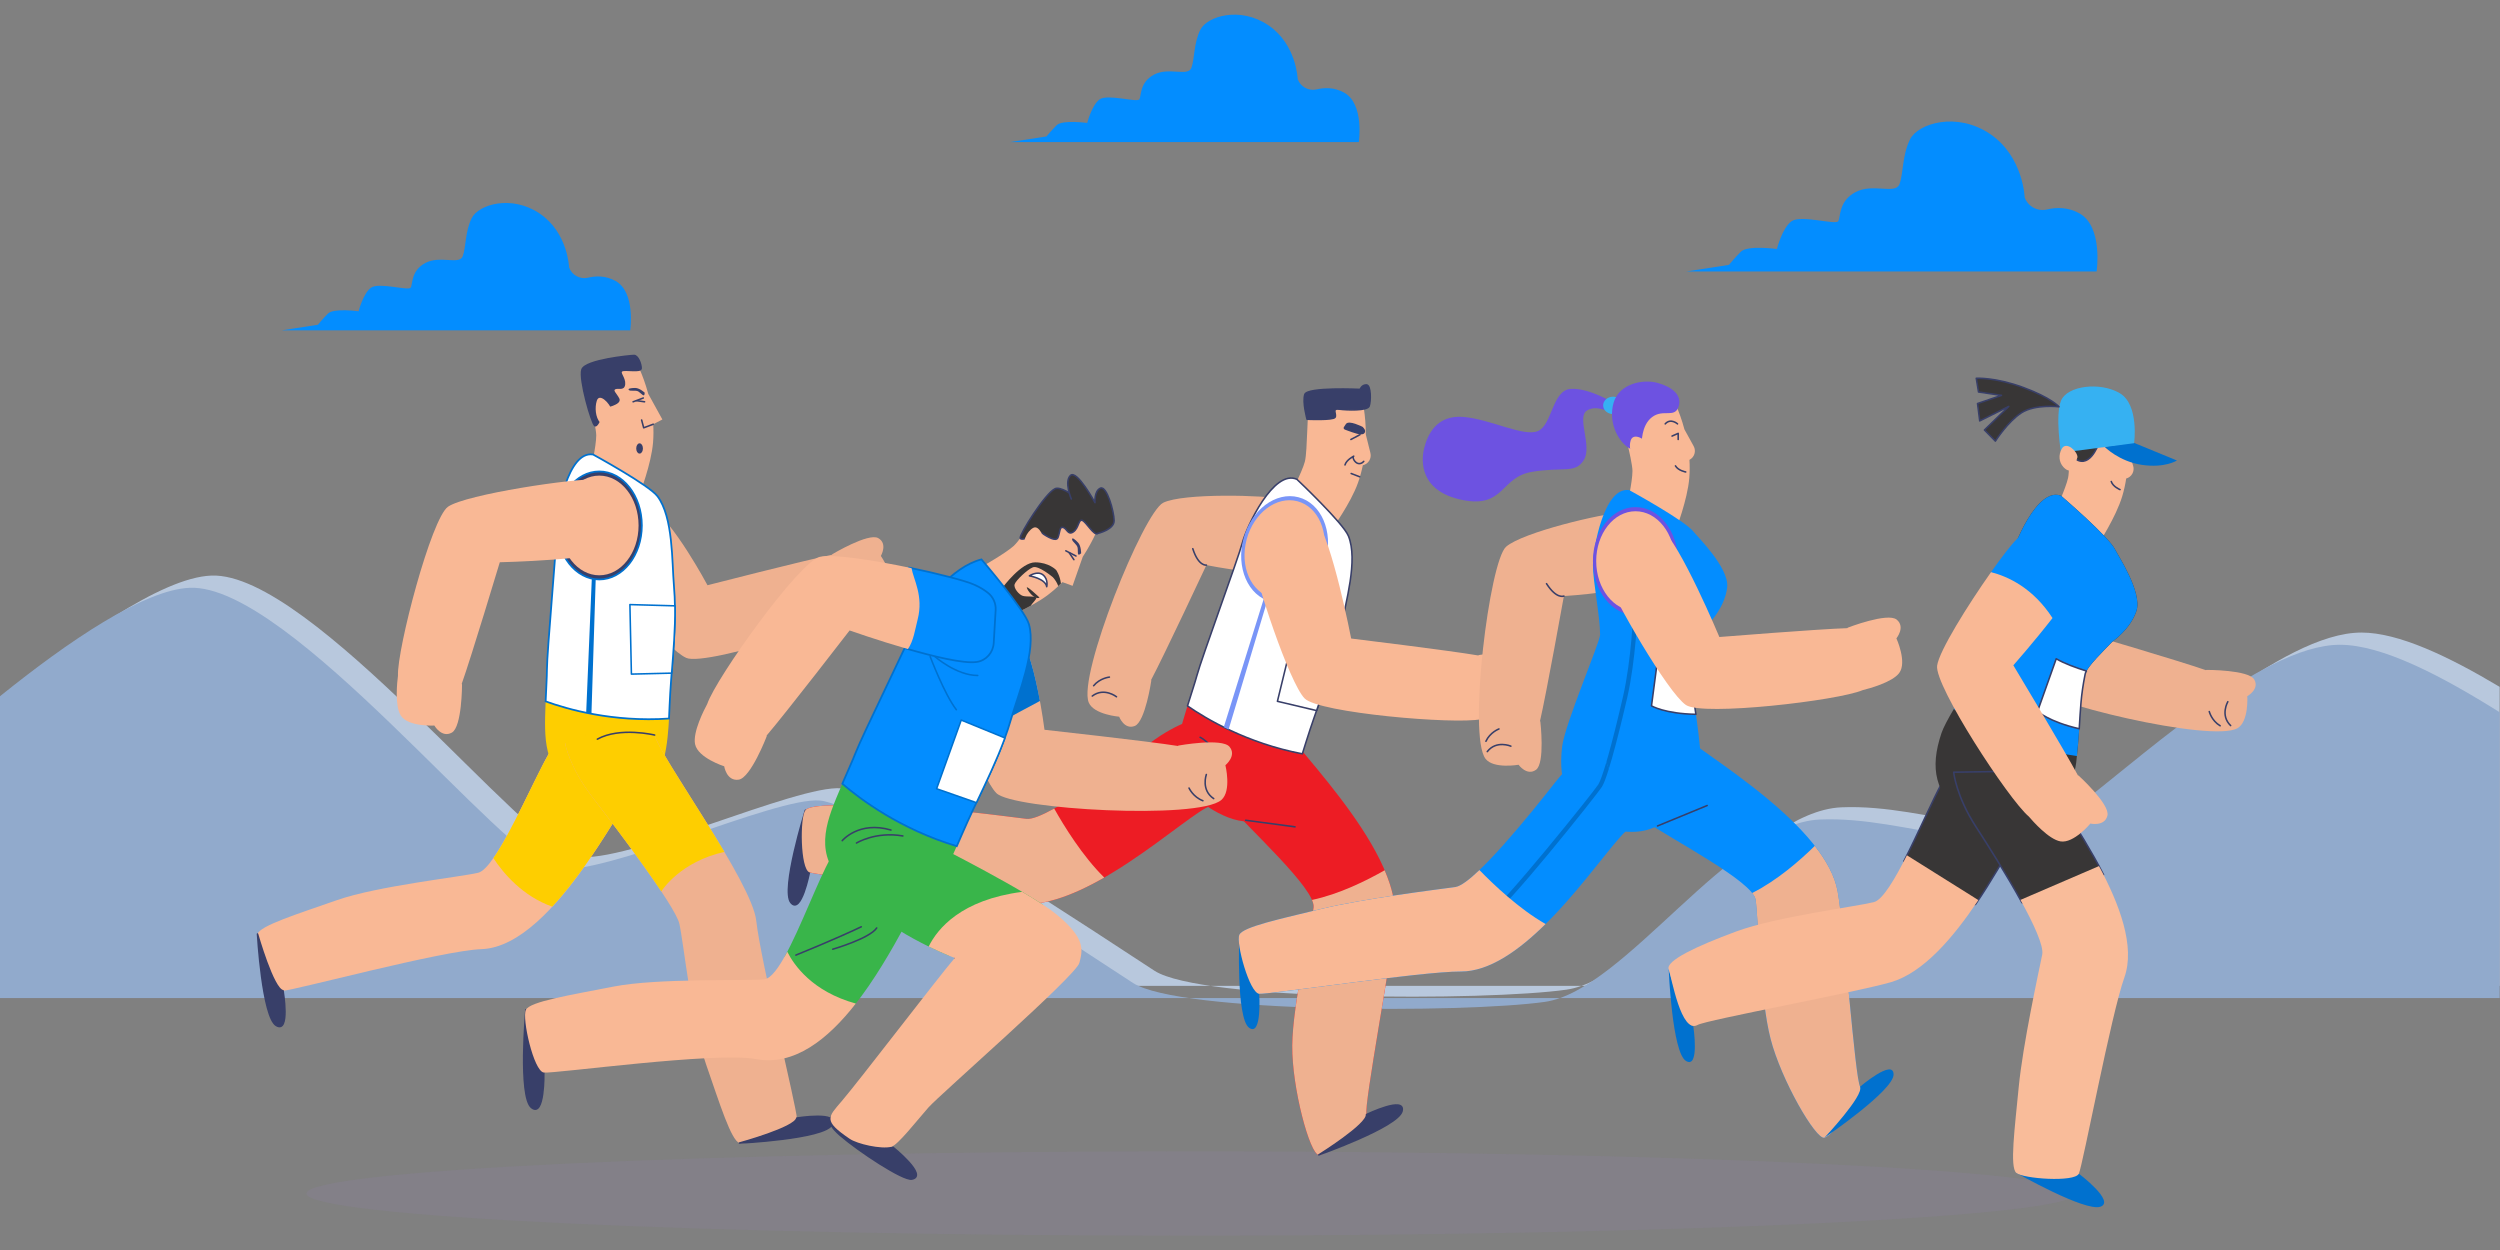 <?xml version="1.0" encoding="UTF-8"?>
<svg xmlns="http://www.w3.org/2000/svg" xmlns:xlink="http://www.w3.org/1999/xlink" xml:space="preserve" width="280mm" height="140mm" version="1.1" style="shape-rendering:geometricPrecision; text-rendering:geometricPrecision; image-rendering:optimizeQuality; fill-rule:evenodd; clip-rule:evenodd" viewBox="0 0 28000 14000">
 <rect x="0" y="0" width="28000" height="14000" fill="#808080" stroke="none"/>
 <defs>
  <style type="text/css">
   
    .str2 {stroke:#0071CF;stroke-width:20;stroke-miterlimit:22.926}
    .str3 {stroke:#0071CF;stroke-width:17.64;stroke-linejoin:round;stroke-miterlimit:22.926}
    .str1 {stroke:#383F69;stroke-width:17.64;stroke-linejoin:round;stroke-miterlimit:22.926}
    .str4 {stroke:#0071CF;stroke-width:17.64;stroke-linecap:round;stroke-linejoin:round;stroke-miterlimit:10}
    .str0 {stroke:#383F69;stroke-width:17.64;stroke-linecap:round;stroke-linejoin:round;stroke-miterlimit:10}
    .fil5 {fill:none;fill-rule:nonzero}
    .fil10 {fill:#0071CF;fill-rule:nonzero}
    .fil0 {fill:#038DFF;fill-rule:nonzero}
    .fil15 {fill:#36B1F2;fill-rule:nonzero}
    .fil16 {fill:#383636;fill-rule:nonzero}
    .fil6 {fill:#383F69;fill-rule:nonzero}
    .fil17 {fill:#39B54A;fill-rule:nonzero}
    .fil14 {fill:#6D52E1;fill-rule:nonzero}
    .fil13 {fill:#7995F7;fill-rule:nonzero}
    .fil2 {fill:#91AACC;fill-rule:nonzero}
    .fil1 {fill:#B8C8DD;fill-rule:nonzero}
    .fil12 {fill:#ED1C24;fill-rule:nonzero}
    .fil7 {fill:#EFB190;fill-rule:nonzero}
    .fil4 {fill:#F9B895;fill-rule:nonzero}
    .fil18 {fill:#F9BC9A;fill-rule:nonzero}
    .fil8 {fill:#FECE00;fill-rule:nonzero}
    .fil11 {fill:white;fill-rule:nonzero}
    .fil9 {fill:white;fill-rule:nonzero}
    .fil3 {fill:#9080A8;fill-rule:nonzero;fill-opacity:0.212}
   
  </style>
 </defs>
 <g id="Layer_x0020_1">
  <g id="_105553313483136">
   <path class="fil0" d="M22676.43 2211.14c0,0 -14.92,-459.17 -387.93,-710.96 -373.02,-251.81 -805.7,-118.5 -895.23,59.25 -89.52,177.73 -74.6,385.1 -119.36,503.59 -44.76,118.5 -298.4,-14.81 -492.37,88.87 -193.97,103.69 -164.13,281.42 -193.97,325.86 -29.85,44.44 -417.78,-74.06 -522.22,0 -104.44,74.06 -164.12,311.04 -164.12,311.04 0,0 -328.25,-44.43 -402.86,29.63 -74.59,74.06 -134.28,148.11 -134.28,148.11l-477.45 74.06 4595.49 0c0,0 74.6,-503.6 -193.97,-651.71 -130.35,-71.89 -260.69,-67.01 -360.33,-42.97 -106.21,25.64 -214.64,-32.59 -251.4,-134.77z"></path>
   <path class="fil1" d="M-3.87 7861.81c830.35,-691.49 1807.34,-1393.91 2371.87,-1415.36 1119.99,-42.55 3528,3063.5 4087.99,3148.59 560.01,85.1 2464.01,-808.43 2968.01,-765.88 504,42.56 2981.36,1704.33 3506.68,2043.53 525.32,339.2 3717.32,339.2 4613.31,211.55 896,-127.64 2072,-1999.79 3080,-2042.33 1008,-42.56 1972.86,523.95 2744.01,-42.56 771.15,-566.49 2184,-1914.67 3080,-1914.67 413.34,0 969.72,262.67 1548.13,608.24l0 3348.77 -28000 0 0 -3179.88z"></path>
   <path class="fil2" d="M-3.87 7801.06c771.89,-621.77 1620.19,-1198.5 2130.89,-1217.9 1120,-42.56 3528,3063.47 4087.99,3148.58 560.01,85.09 2464.01,-808.42 2968.01,-765.87 504,42.54 2981.35,1704.32 3506.68,2043.52 525.33,339.19 3717.32,339.19 4613.31,211.55 896,-127.64 2072,-1999.78 3080.01,-2042.34 1008,-42.54 1972.85,523.95 2744,-42.54 771.15,-566.5 2184,-1914.68 3080,-1914.68 470.52,0 1126.36,340.33 1789.11,755.92l0 3201.09 -28000 0 0 -3377.33z"></path>
   <path class="fil0" d="M14534.39 886.27c0,0 -12.68,-390.06 -329.54,-603.96 -316.87,-213.91 -684.44,-100.66 -760.49,50.33 -76.04,150.99 -63.37,327.14 -101.39,427.81 -38.02,100.65 -253.5,-12.59 -418.27,75.49 -164.78,88.07 -139.43,239.07 -164.78,276.82 -25.35,37.75 -354.89,-62.93 -443.62,0 -88.72,62.9 -139.41,264.23 -139.41,264.23 0,0 -278.86,-37.75 -342.23,25.16 -63.38,62.92 -114.07,125.82 -114.07,125.82l-405.6 62.91 3903.83 0c0,0 63.38,-427.8 -164.77,-553.62 -110.72,-61.07 -221.45,-56.93 -306.1,-36.5 -90.22,21.78 -182.33,-27.69 -213.56,-114.49z"></path>
   <path class="fil0" d="M6373.91 2995.42c0,0 -12.67,-390.06 -329.55,-603.96 -316.86,-213.91 -684.44,-100.66 -760.48,50.32 -76.05,151 -63.37,327.16 -101.41,427.82 -38.02,100.65 -253.48,-12.58 -418.26,75.49 -164.77,88.07 -139.42,239.07 -164.77,276.81 -25.36,37.74 -354.9,-62.91 -443.63,0 -88.71,62.91 -139.41,264.24 -139.41,264.24 0,0 -278.86,-37.75 -342.22,25.16 -63.38,62.91 -114.07,125.83 -114.07,125.83l-405.6 62.9 3903.84 0c0,0 63.38,-427.8 -164.77,-553.62 -110.73,-61.07 -221.46,-56.93 -306.11,-36.5 -90.22,21.78 -182.34,-27.69 -213.56,-114.49z"></path>
   <path class="fil3" d="M3431.99 13367.21c0,260.97 4437.76,472.52 9912.01,472.52 5474.24,0 9912,-211.55 9912,-472.52 0,-260.97 -4437.76,-472.53 -9912,-472.53 -5474.25,0 -9912.01,211.56 -9912.01,472.53z"></path>
   <path class="fil4" d="M7418.66 4698.17l-158.62 -287.87c-58.71,-220.77 -140.2,-367.34 -140.2,-367.34 0,0 -547.92,70.19 -565.6,140.37 -17.67,70.19 123.72,570.26 123.72,693.07 0,122.84 -64.8,406.03 -64.8,406.03l550.88 251.96c0,0 130.15,-334.18 150.24,-579.02 5.71,-69.79 5.72,-138.09 1.8,-204.08l102.58 -53.12z"></path>
   <polyline class="fil5 str0" points="7316.08,4751.29 7209.25,4791.35 7186.1,4704.08 "></polyline>
   <path class="fil6 str1" d="M6777.57 4560.52c0,0 180.04,-35.74 151.23,-92.94 -28.8,-57.2 -79.22,-92.94 -43.2,-114.39 36,-21.45 100.82,21.45 108.01,-50.04 7.21,-71.49 -64.81,-128.68 -28.8,-150.13 36.01,-21.45 216.04,21.45 216.04,-28.59 0,-50.05 -36,-142.98 -79.21,-142.98 -43.21,0 -547.32,50.04 -583.33,157.28 -36.01,107.23 108.03,607.66 144.03,629.12 36.01,21.44 115.23,-207.33 115.23,-207.33z"></path>
   <path class="fil7" d="M9865.72 6226.6c0,0 80.25,-138.92 -30.08,-199.99 -110.34,-61.06 -512.77,180.09 -512.77,180.09 -2.29,2.08 -4,4.58 -5.88,6.97 -306.85,62.41 -1393.18,340.85 -1393.18,340.85 0,0 -388.91,-729.88 -639.19,-870.61 -250.28,-140.71 -338.39,75.6 -338.39,75.6l-219.69 240.66c0,0 -45.32,136.16 62.73,343.94 108.04,207.8 671.58,923.87 897.57,1024.64 226,100.76 2114.95,-492.34 2271.23,-779.61 70.23,-129.11 -92.35,-362.54 -92.35,-362.54z"></path>
   <path class="fil4" d="M6575.1 7938.1c0,0 -226.28,147.1 -429.89,504.55 -203.6,357.46 -586.94,1284.49 -790.3,1332.54 -203.37,48.03 -1127.14,147.63 -1580.45,306.24 -453.31,158.63 -859.84,285.82 -890.53,379.35 -30.69,93.54 176.73,636.55 286.41,635.81 109.68,-0.74 1780.83,-450.73 2221.79,-466.15 844.03,-29.5 1655.86,-1838.13 1861.56,-1993.39l-678.59 -698.95z"></path>
   <path class="fil8" d="M7253.69 8637.05l-678.59 -698.96c0,0 -226.28,147.11 -429.89,504.56 -155.2,272.48 -414.76,875.52 -619.5,1168.31 115.76,175.55 330.01,426.6 659.78,543.79 514.44,-555.79 929.39,-1412.93 1068.2,-1517.7z"></path>
   <path class="fil6 str1" d="M3170.34 11096.59c0,0 81.67,481.64 -75.66,389.38 -157.32,-92.26 -210.75,-1025.19 -210.75,-1025.19 0,0 176.63,621 286.41,635.81z"></path>
   <path class="fil8" d="M7559.53 6801.71c-0.97,-77.8 -4.37,-155.69 -11.02,-233.72 -23.7,-277.86 -7.54,-775.61 -185.15,-1010.69 -94,-124.43 -720.75,-466.63 -720.75,-466.63 -282.03,-46.66 -407.37,653.28 -407.37,839.94 0,186.64 -109.68,1368.78 -109.68,1570.98 0,82.1 -10.22,233.5 -15.66,388.67 -12.89,367.17 -30.58,725.86 333.48,921.82 216.82,116.71 652.08,240.2 841.67,11.6 191.88,-231.35 202.48,-636.56 214.34,-921.75 15.28,-366.99 64.74,-732.42 60.14,-1100.22z"></path>
   <path class="fil9 str2" d="M7363.36 5557.3c-94,-124.43 -720.75,-466.63 -720.75,-466.63 -282.03,-46.66 -407.37,653.28 -407.37,839.94 0,186.64 -109.68,1368.78 -109.68,1570.98 0,75.92 -8.69,211.17 -14.32,353.8 236.77,86.21 751.05,235.43 1381.7,192.38 2.59,-50.84 4.56,-100 6.45,-145.84 15.28,-366.99 64.74,-732.42 60.14,-1100.22 -0.97,-77.79 -4.37,-155.69 -11.02,-233.72 -23.7,-277.86 -7.54,-775.61 -185.15,-1010.69z"></path>
   <path class="fil10" d="M6565.23 7982.77c19.16,3.96 39.16,7.7 59.08,11.47l47.65 -1506 -43.63 -8.68 -63.1 1503.21z"></path>
   <path class="fil6 str2" d="M7188.54 5885.11c0,333.94 -213.41,604.66 -476.66,604.66 -263.24,0 -476.64,-270.72 -476.64,-604.66 0,-333.95 213.4,-604.67 476.64,-604.67 263.25,0 476.66,270.72 476.66,604.67z"></path>
   <path class="fil4" d="M7151.98 5885.11c0,308.34 -197.03,558.31 -440.1,558.31 -243.06,0 -440.1,-249.97 -440.1,-558.31 0,-308.35 197.04,-558.31 440.1,-558.31 243.07,0 440.1,249.96 440.1,558.31z"></path>
   <path class="fil7" d="M6329.24 8325.97c0,0 47.01,264.43 297.7,591.06 250.7,326.64 934.53,1225.28 981.54,1427.5 47,202.2 141.01,1119.91 297.69,1570.98 156.69,451.08 282.04,855.49 376.05,886.6 94.01,31.12 642.42,-171.09 642.42,-279.97 0,-108.88 -407.4,-1773.2 -454.4,-2208.73 -47.01,-435.52 -1075.54,-1831.9 -1138.21,-2080.76l-1002.79 93.32z"></path>
   <path class="fil6 str1" d="M8924.64 12522.14c0,0 485.71,-77.78 391.7,77.77 -94.01,155.54 -1034.12,202.2 -1034.12,202.2 0,0 626.73,-171.09 642.42,-279.97z"></path>
   <path class="fil4" d="M6949.4 5452.22c-50.68,-32.33 -139.45,-72.57 -275.45,-81.57 -235.03,-15.56 -1452.22,164.38 -1655.9,304.36 -187.19,128.65 -572.52,1596.14 -560.84,1893.63 -8.72,66.51 -38.68,336.27 32.54,446.83 81.54,126.57 375.1,110.74 375.1,110.74 0,0 81.54,142.4 195.72,79.11 114.16,-63.28 114.16,-537.93 114.16,-537.93 -0.67,-3.23 -2.03,-6.27 -3.23,-9.34 104.49,-292 426.27,-1360.86 426.27,-1360.86 0,0 1138.86,-24.39 1389.56,-164.38 76.59,-42.76 116.62,-89.89 135.28,-134.73l-173.21 -545.86z"></path>
   <path class="fil7" d="M9430.81 6212.51c0,0 280.14,-148.98 340.18,-99.32 60.03,49.66 180.09,297.98 110.06,347.63 -70.04,49.67 -170.1,-69.52 -170.1,-69.52 0,0 -90.05,119.19 -200.11,59.59l-80.03 -238.38z"></path>
   <path class="fil4" d="M6849.58 4589.11c-16.91,-65.89 -135.78,-195.6 -165.63,-100.08 -23.86,76.34 -14.4,185.88 36.01,243.07 50.4,57.19 122.42,-57.19 122.42,-57.19l7.2 -85.8z"></path>
   <path class="fil5 str0" d="M9589.97 6591.91c0,0 74.77,74.21 186.91,74.21"></path>
   <path class="fil5 str0" d="M9710.95 6391.3c0,0 3.63,175.87 165.62,212.97"></path>
   <line class="fil5 str0" x1="7204.84" y1="4457.62" x2="7090.82" y2="4500.07"></line>
   <line class="fil5 str0" x1="7130.09" y1="4487.53" x2="7219.1" y2="4500.07"></line>
   <path class="fil6" d="M7220.45 4397.71c0,0 -57.24,-52.76 -106.3,-52.76 -49.06,0 -89.93,8.12 -69.5,24.35 20.44,16.25 73.6,-4.05 106.3,16.25 32.71,20.28 69.5,77.1 69.5,12.16z"></path>
   <path class="fil6 str1" d="M7191.84 5022.73c0,26.9 -12.82,48.7 -28.63,48.7 -15.8,0 -28.61,-21.8 -28.61,-48.7 0,-26.9 12.81,-48.7 28.61,-48.7 15.81,0 28.63,21.8 28.63,48.7z"></path>
   <path class="fil8" d="M6329.24 8325.97c0,0 47.01,264.43 297.7,591.06 171.4,223.33 545.17,713.93 779.56,1066.62 9.79,-15.56 215.5,-333.77 706.59,-442.23 -319.19,-540.33 -741.59,-1152.05 -781.06,-1308.78 0,0 -165.7,-146.08 -492.87,-116.56l-509.92 209.89z"></path>
   <path class="fil11 str3" d="M7559.53 6801.71c-0.07,-5.46 -0.39,-10.94 -0.48,-16.41l-504.01 -13.9 16.67 778.6 450.86 -10.92c18.92,-245.51 40.04,-490.91 36.96,-737.37z"></path>
   <path class="fil5 str0" d="M7332.03 8232.64c0,0 -388.78,-94.41 -641.6,45.85"></path>
   <path class="fil7" d="M12534.49 8027.02c0,0 57.22,149.73 174.79,103.83 117.55,-45.89 185.22,-507.66 185.22,-507.66 -0.16,-3.09 -1.03,-5.99 -1.7,-8.94 146.16,-275 618.83,-1285.13 618.83,-1285.13 0,0 815,164.85 1083.39,62.14 268.38,-102.7 155.9,-307.56 155.9,-307.56l-47.92 -321.29c0,0 -77.24,-121.18 -307.57,-170.15 -230.32,-48.98 -1145.41,-71.11 -1367.29,38.32 -221.86,109.42 -958.95,1935.01 -834.48,2237.2 55.94,135.83 340.83,159.24 340.83,159.24z"></path>
   <path class="fil7" d="M12821.49 7702.3c0,0 -61.82,309.48 -138.58,324.01 -76.76,14.55 -346.27,-50.93 -340.48,-136.18 5.79,-85.26 162.07,-86.38 162.07,-86.38 0,0 -35.64,-144.72 80.6,-191.33l236.39 89.88z"></path>
   <path class="fil5 str0" d="M12425.12 7583.63c0,0 -105.23,10.26 -176.4,96.29"></path>
   <path class="fil5 str0" d="M12504.5 7803.75c0,0 -139.2,-108.82 -270.89,-8.1"></path>
   <path class="fil4" d="M15348.78 5074.09l-51.52 -207.05c0.08,-228.32 -40.98,-390.71 -40.98,-390.71 0,0 -547.81,-71.12 -582.96,-7.75 -35.15,63.38 -27.17,582.71 -58.78,701.45 -31.61,118.75 -167.17,376.1 -167.17,376.1l467.74 383.33c0,0 211.86,-290.08 294.3,-521.69 23.48,-66.02 41.08,-132.05 54.26,-196.84 61.96,-13.91 100.34,-75.62 85.11,-136.84z"></path>
   <path class="fil12" d="M13386.95 8398.17c0,0 62.4,261.28 331.78,572.92 269.38,311.63 1017.18,984.75 993.54,1190.94 -23.65,206.18 -235.18,1071.32 -239.08,1548.44 -3.9,477.12 198.61,1221.21 297.66,1224.13 99.05,2.92 565.58,-347.47 534,-451.75 -31.58,-104.27 287.49,-1775.05 319.42,-2178.8 66.1,-835.83 -1267.31,-2056.83 -1344.44,-2301.67l-892.88 395.79z"></path>
   <path class="fil7" d="M14770.86 12934.6c99.05,2.92 565.57,-347.47 533.99,-451.75 -31.58,-104.27 287.49,-1775.05 319.42,-2178.8 13.69,-173.15 -33.26,-362.91 -116.08,-557.03 -199.21,113.71 -509.4,268.54 -814.32,332.22 13.99,32.3 20.96,60.43 18.4,82.79 -23.65,206.18 -235.18,1071.32 -239.08,1548.44 -3.9,477.13 198.61,1221.21 297.67,1224.13z"></path>
   <path class="fil6 str1" d="M15304.85 12482.85c0,0 442.59,-213.31 397.68,-37.49 -44.91,175.83 -931.68,489.24 -931.68,489.24 0,0 550.58,-343 534,-451.75z"></path>
   <path class="fil12" d="M14971.27 7255.04c19.08,-75.46 35.86,-151.64 49.51,-228.77 48.62,-274.64 192.35,-751.78 81.15,-1024.1 -58.86,-144.14 -576.72,-633.96 -576.72,-633.96 -260.66,-116.65 -562,528.27 -610.05,708.72 -48.03,180.46 -458.34,1295.53 -510.39,1491.01 -21.13,79.38 -69.98,223.16 -115.18,371.8 -106.97,351.7 -216.39,694.01 85.14,975.81 179.59,167.83 568.61,397.62 810.74,224.71 245.06,-174.99 359.6,-564.07 444.48,-836.78 109.23,-350.94 251.1,-691.71 341.32,-1048.44z"></path>
   <path class="fil9 str1" d="M15101.93 6002.18c-58.86,-144.15 -576.72,-633.97 -576.72,-633.97 -260.66,-116.65 -562,528.27 -610.05,708.72 -48.03,180.46 -458.34,1295.53 -510.39,1491.01 -19.54,73.39 -62.75,201.97 -104.9,338.42 206.71,143.42 665.52,418.13 1286.3,536.46 15.59,-48.48 30.14,-95.51 43.78,-139.34 109.23,-350.94 251.1,-691.71 341.32,-1048.44 19.09,-75.46 35.86,-151.64 49.51,-228.77 48.62,-274.64 192.35,-751.78 81.15,-1024.09z"></path>
   <path class="fil11 str1" d="M14971.27 7255.04c1.35,-5.31 2.45,-10.69 3.76,-16l-483.7 -141.28 -184.28 756.99 438.7 103.81c81.48,-232.58 165.06,-464.49 225.52,-703.52z"></path>
   <path class="fil13" d="M13706 8144.67c17.51,8.7 35.88,17.39 54.16,26.08l433.7 -1443.92 -39.96 -19.45 -447.9 1437.29z"></path>
   <path class="fil13" d="M14848.53 6274.75c-85.96,322.87 -361.96,530.46 -616.47,463.69 -254.5,-66.77 -391.13,-382.63 -305.18,-705.5 85.95,-322.86 361.95,-530.47 616.45,-463.69 254.51,66.78 391.15,382.64 305.2,705.5z"></path>
   <path class="fil4" d="M14813.19 6265.49c-79.36,298.1 -334.2,489.78 -569.2,428.13 -234.98,-61.66 -361.13,-353.29 -281.78,-651.41 79.35,-298.1 334.2,-489.79 569.18,-428.14 235,61.66 361.17,353.3 281.8,651.42z"></path>
   <path class="fil12" d="M13470.88 8028.97c0,0 -266.33,46.85 -595.2,295.96 -328.87,249.09 -1171.42,871.56 -1378.9,846.24 -207.49,-25.32 -1027.97,-135.45 -1508.54,-143.58 -480.57,-8.14 -906.26,-29.55 -967.86,47.5 -61.6,77.07 -57.78,657.8 45.27,695.04 103.06,37.24 1820.05,217.94 2246.15,331.65 771.58,205.92 2003.15,-1015 2253.8,-1077.39l-94.72 -995.42z"></path>
   <path class="fil6 str1" d="M9065.65 9770.13c0,0 -92.54,479.7 -207.6,338.8 -115.08,-140.9 162.33,-1033.84 162.33,-1033.84 0,0 -52.44,643.18 45.27,695.04z"></path>
   <path class="fil4" d="M14067.88 5969.69c-23.62,55 -48.75,148.62 -34.95,283.22 23.84,232.63 406.02,1393.86 579.1,1569.82 159.06,161.7 1680.94,293.51 1974.46,232.34 67.53,-2.57 340.44,-18.35 438.33,-106.55 112.07,-100.97 47.29,-385.64 47.29,-385.64 0,0 127.78,-103.63 45.84,-204.76 -81.93,-101.16 -553.34,-21.82 -553.34,-21.82 -3.1,1.2 -5.87,3.03 -8.73,4.72 -307.48,-53.45 -1422.84,-189.71 -1422.84,-189.71 0,0 -214.61,-1110.55 -395.55,-1332.52 -55.28,-67.81 -108.78,-99.12 -156.41,-109.88l-513.2 260.78z"></path>
   <path class="fil4" d="M14854.41 4935.8c0.61,-67.99 -117.42,-186.74 -170.86,-101.97 -42.71,67.75 -25.29,139.25 8.72,207.32 34.03,68.09 133.09,-24.23 133.09,-24.23l29.05 -81.12z"></path>
   <path class="fil6 str1" d="M14639.14 4695.4c0,0 292.49,13.35 313.38,-21.51 20.9,-34.86 -42.16,-103.26 47.52,-91.26 89.69,12 314.21,19.05 333.98,-33.4 19.75,-52.44 22.24,-236.2 -29.47,-238.24 -51.69,-2.03 -71.46,50.41 -71.46,50.41 0,0 -590.43,-28.13 -618.79,56.63 -28.38,84.76 24.84,277.37 24.84,277.37z"></path>
   <path class="fil6 str1" d="M15254.75 4787.36c0,0 -150.35,-75.44 -174.62,-31.47 -24.28,43.97 -44.24,38.15 20.21,60.51 64.46,22.36 146.18,55.42 172.21,31.46 26.02,-23.95 -17.8,-60.5 -17.8,-60.5z"></path>
   <line class="fil5 str0" x1="15231.69" y1="4868.15" x2="15130.23" y2="4922.21"></line>
   <line class="fil5 str0" x1="15228.04" y1="5339.73" x2="15133.24" y2="5303.34"></line>
   <path class="fil5 str0" d="M15273.94 5167.36c0,0 -26.32,33.44 -64.3,23.48 -37.98,-9.96 -68.48,-69.83 -47.91,-81.72 0,0 -83,42.1 -97.88,98.01"></path>
   <path class="fil7" d="M12367.92 9828.3c-244.54,-239.41 -454.34,-582.65 -560.79,-772.4 -137.82,75.87 -250.54,122.57 -310.35,115.27 -207.49,-25.32 -1027.97,-135.46 -1508.54,-143.58 -480.57,-8.14 -906.26,-29.55 -967.86,47.5 -61.6,77.07 -57.78,657.79 45.27,695.03 103.06,37.25 1820.05,217.95 2246.15,331.66 309.11,82.49 692,-64.19 1056.12,-273.48z"></path>
   <path class="fil5 str0" d="M13441.07 8257.63c0,0 230.07,102.96 225.49,442.57"></path>
   <line class="fil5 str0" x1="13951.83" y1="9186.86" x2="14504.31" y2="9260.81"></line>
   <path class="fil5 str0" d="M13511.63 6329.12c0,0 -88.24,16.61 -152.43,-183.43"></path>
   <path class="fil7" d="M17008.03 8565.3c0,0 93.86,130.24 195.69,56.05 101.85,-74.19 48.41,-537.8 48.41,-537.8 -0.94,-2.93 -2.53,-5.53 -3.94,-8.21 70.52,-302.95 267.5,-1399.44 267.5,-1399.44 0,0 830.39,-47.35 1063.43,-214.72 233.03,-167.39 71.56,-336.91 71.56,-336.91l-129.02 -298.46c0,0 -105.87,-97.57 -341.16,-86.49 -235.28,11.06 -1125.7,221.81 -1312.04,383.87 -186.35,162.07 -429.06,2114.02 -230.95,2374.61 89.05,117.13 370.52,67.5 370.52,67.5z"></path>
   <path class="fil7" d="M17201.9 8178.55c0,0 19.9,314.89 -50.57,348.41 -70.47,33.54 -347.89,38.59 -364.24,-45.29 -16.34,-83.89 134.48,-124.61 134.48,-124.61 0,0 -71.72,-130.89 28.67,-205.44l251.66 26.93z"></path>
   <path class="fil5 str0" d="M16788.15 8164.37c0,0 -99.1,36.61 -145.75,137.84"></path>
   <path class="fil5 str0" d="M16921.57 8357.06c0,0 -162.61,-69.91 -264,60.87"></path>
   <path class="fil14" d="M18071.86 4512.15c0,0 -272.26,-168.79 -479.07,-156.71 -206.8,12.08 -206.8,398.52 -364.95,470.98 -158.14,72.46 -535.25,-132.84 -839.38,-156.99 -304.12,-24.15 -401.44,205.29 -437.94,350.21 -36.49,144.92 -48.66,483.06 425.77,579.67 474.45,96.6 425.78,-253.61 778.56,-313.99 352.8,-60.39 486.6,24.15 583.93,-132.84 97.31,-156.99 -85.17,-483.05 36.49,-555.51 121.65,-72.46 247.92,38.66 316.29,12.07 68.37,-26.58 -19.7,-96.89 -19.7,-96.89z"></path>
   <path class="fil15" d="M18179.48 4540.26c0,53.8 -50.22,97.41 -112.15,97.41 -61.94,0 -112.14,-43.61 -112.14,-97.41 0,-53.8 50.2,-97.41 112.14,-97.41 61.93,0 112.15,43.61 112.15,97.41z"></path>
   <path class="fil4" d="M18968.82 4996.53l-103.09 -187.12c-58.7,-220.76 -140.2,-367.32 -140.2,-367.32 0,0 -547.93,70.18 -565.6,140.37 -17.67,70.18 123.72,570.25 123.72,693.07 0,122.83 -64.8,406.01 -64.8,406.01l550.87 251.98c0,0 130.16,-334.19 150.24,-579.02 5.72,-69.8 5.73,-138.1 1.81,-204.08 56.32,-29.17 77.54,-98.56 47.05,-153.89z"></path>
   <path class="fil14" d="M18387.94 4970.34c0,0 -10.05,-204.19 115.38,-298.82 125.42,-94.63 250.85,14.94 296.01,-114.55 45.14,-129.49 -70.25,-224.12 -235.81,-268.94 -165.56,-44.83 -431.46,9.95 -491.66,224.12 -60.2,214.16 45.15,418.35 160.54,498.04 115.4,79.7 155.54,-39.85 155.54,-39.85z"></path>
   <path class="fil0" d="M17927.72 8707.91c0,0 127.56,236.76 468.22,469.73 340.65,232.96 1236.9,694.04 1267.1,899.39 30.22,205.35 48.39,1095.4 167.43,1557.67 119.04,462.28 506.34,1130.3 602.85,1108 96.53,-22.31 457.38,-479.4 400.01,-572.2 -57.38,-92.79 -178.95,-1789.06 -252,-2187.5 -151.23,-824.85 -1754.65,-1667.1 -1892.24,-1884.24l-761.37 609.15z"></path>
   <path class="fil7" d="M20433.32 12742.7c96.53,-22.31 457.38,-479.4 400.01,-572.2 -57.38,-92.79 -178.95,-1789.06 -252,-2187.5 -31.33,-170.88 -125.57,-342.42 -255.6,-509.09 -163.33,160.47 -423.37,388.84 -701.78,527.75 21.84,27.67 35.82,53.1 39.09,75.37 30.22,205.33 48.39,1095.4 167.43,1557.67 119.04,462.28 506.34,1130.3 602.85,1108z"></path>
   <path class="fil10" d="M20833.33 12170.5c0,0 373,-318.5 374.83,-137.11 1.83,181.37 -774.84,709.31 -774.84,709.31 0,0 444.02,-471.27 400.01,-572.2z"></path>
   <path class="fil0" d="M18969.05 5956.43c-94,-124.44 -720.74,-466.63 -720.74,-466.63 -282.04,-46.66 -407.38,653.28 -407.38,839.92 0,186.66 80.32,576.92 80.32,779.13 0,82.09 -396.73,1003.67 -425.77,1255.92 -48.66,422.67 73.88,673.54 437.94,869.5 216.83,116.7 576.8,131.97 766.39,-96.61 191.89,-231.36 368.54,-476.72 340.62,-760.81 -48.66,-495.13 -104.88,-622.47 -109.49,-990.25 -0.96,-77.8 158.15,-313.98 223.26,-419.49 0.03,-0.04 166.03,-172.27 190.35,-389.63 24.34,-217.36 -339.19,-573.01 -375.5,-621.05z"></path>
   <path class="fil11 str1" d="M18578.06 7286.93l-81.27 618.66c0,0 145.97,88.45 497.37,94.67 -32.62,-222.24 -60.06,-361.43 -63.22,-613.66 -0.11,-9.59 2.24,-21.64 6.51,-35.51 -124.02,-11.49 -258.87,-30.91 -359.39,-64.16z"></path>
   <path class="fil10" d="M18293.23 6841.68c-0.18,5.42 -20.23,546.71 -115.9,962.21 -121.65,528.38 -227.71,904.96 -276.7,982.85 -14.02,22.26 -96.19,128.09 -211.71,272.64 11.5,11.34 23.58,22.5 36.13,33.45 118.63,-149.13 202.9,-258.42 216.83,-280.53 77.79,-123.5 236.17,-794.84 282.88,-997.66 96.69,-420.05 116.95,-965.82 117.14,-971.27l-48.67 -1.69z"></path>
   <path class="fil14" d="M18794.23 6284.24c0,333.95 -213.4,604.66 -476.66,604.66 -263.24,0 -476.64,-270.71 -476.64,-604.66 0,-333.96 213.4,-604.68 476.64,-604.68 263.26,0 476.66,270.72 476.66,604.68z"></path>
   <path class="fil4" d="M18757.68 6284.24c0,308.33 -197.05,558.3 -440.11,558.3 -243.06,0 -440.1,-249.97 -440.1,-558.3 0,-308.35 197.04,-558.31 440.1,-558.31 243.06,0 440.11,249.96 440.11,558.31z"></path>
   <path class="fil0" d="M17913.82 8329.67c0,0 -245.43,112.85 -499.26,437.1 -253.82,324.25 -908.19,1139.77 -1115.31,1167.93 -207.11,28.14 -1028.71,129.79 -1495.42,243.83 -466.71,114.03 -883.77,201.31 -923.49,291.43 -39.73,90.13 113.44,650.61 222.66,660.47 109.22,9.86 1815.72,-250.96 2256.94,-249.1 798.98,3.37 1675.39,-1489.41 1901.67,-1613.32l-347.79 -938.34z"></path>
   <path class="fil10" d="M18018.66 8612.53l-27.96 -75.43c-38.16,129.33 -69.29,216.6 -90.07,249.64 -53.8,85.38 -1105.35,1394.77 -1228.53,1439.25 -110.93,40.04 -2126.19,443.02 -2747.34,566.82 4.44,15.56 9.07,31.09 13.92,46.52 631.37,-125.76 2634.81,-526.34 2750.06,-567.96 148.98,-53.78 1200.53,-1375.53 1253.14,-1459.07 20.98,-33.31 47.85,-106.67 76.78,-199.77z"></path>
   <path class="fil10" d="M14103 11130.43c0,0 34.01,487.26 -113.51,380.21 -147.52,-107.03 -109.15,-1040.68 -109.15,-1040.68 0,0 114.85,635.11 222.66,660.47z"></path>
   <path class="fil4" d="M17973.62 6190.23c-11.98,58.6 -17.59,155.32 23.27,284.4 70.59,223.08 680.74,1284 886,1421.7 188.63,126.56 1706.02,-48.89 1981.11,-167.56 65.6,-16.03 329.71,-86.09 407.7,-192.06 89.26,-121.32 -32.02,-387.19 -32.02,-387.19 0,0 104.13,-127.06 3.33,-209.75 -100.79,-82.68 -546.4,89.38 -546.4,89.38 -2.8,1.79 -5.15,4.14 -7.6,6.36 -312.03,9.19 -1432.15,98.93 -1432.15,98.93 0,0 -435.72,-1044.82 -658.02,-1226.01 -67.92,-55.36 -126.68,-75.32 -175.53,-76.33l-449.69 358.13z"></path>
   <path class="fil4" d="M18455.27 4988.24c-16.9,-65.9 -161.58,-150.77 -191.43,-55.25 -23.86,76.34 -0.9,154.63 61.79,198.22 112.47,78.21 122.45,-57.18 122.45,-57.18l7.19 -85.79z"></path>
   <path class="fil4" d="M17310.63 10349.05c-298.06,-169.45 -589.25,-448.07 -741.01,-604.54 -113.71,108.34 -210.67,182.08 -270.37,190.19 -207.11,28.14 -1028.71,129.79 -1495.43,243.83 -466.7,114.03 -883.76,201.3 -923.48,291.43 -39.73,90.13 113.44,650.61 222.66,660.47 109.22,9.86 1815.72,-250.96 2256.94,-249.1 320.1,1.36 652.52,-237.6 950.69,-532.28z"></path>
   <path class="fil5 str0" d="M17515.69 6675.9c0,0 -81.03,38.45 -194.57,-138.67"></path>
   <line class="fil5 str0" x1="18564.52" y1="9250.54" x2="19119.99" y2="9021.9"></line>
   <path class="fil5 str0" d="M18788.1 4747.44c0,0 -76.42,-68.28 -137.54,0"></path>
   <polyline class="fil5 str0" points="18726.96,4883.98 18795.74,4853.64 18795.74,4921.91 "></polyline>
   <path class="fil5 str0" d="M18879.8 5286.03c0,0 -84.06,-15.18 -114.62,-68.27"></path>
   <path class="fil4" d="M12012.86 6561.46l113.82 -324.91c131.55,-200.6 188.99,-366.6 188.99,-366.6 0,0 -440.42,-373.4 -507.81,-337.66 -67.39,35.72 -359.47,496.64 -455.63,583.05 -96.18,86.4 -363.51,235.62 -363.51,235.62l190.26 602.33c0,0 353.24,-134.67 559.07,-291.43 58.66,-44.67 112.16,-92.72 161.06,-142.17l113.75 41.77z"></path>
   <path class="fil16" d="M11829.18 6384.58c0,0 -80.7,-86.28 -235.9,-86.28 -155.2,0 -360.09,277.33 -360.09,277.33l165.89 282.28c46.3,-21.94 95.89,-46.8 145.39,-73.84 13.02,-25.55 71.27,-76.38 61.22,-91.34 -12.41,-18.49 -105.54,-6.16 -149,-18.49 -43.45,-12.33 -105.53,-86.28 -93.12,-129.42 12.42,-43.14 142.78,-166.4 204.87,-191.05 62.09,-24.65 224.14,111.65 224.14,111.65 28.32,31.25 47.54,64.73 59.91,98.47 10.13,-9.49 20.33,-18.92 30.1,-28.55 -10.79,-90.87 -53.41,-150.76 -53.41,-150.76z"></path>
   <path class="fil16 str1" d="M11669.62 5969.95c0,0 154.66,113.78 179.18,51.31 24.51,-62.47 17.03,-126.51 59.16,-113.81 42.12,12.69 54.14,92.88 115.18,48.14 61.04,-44.73 55.16,-140.54 97.28,-127.85 42.12,12.7 135.2,181.8 174.38,146.59 39.19,-35.2 86.63,-128.37 56.22,-161.71 -30.39,-33.33 -424.23,-387.11 -533.52,-339.46 -109.3,47.66 -399.81,510.87 -391.27,553.74 8.54,42.87 243.39,-56.95 243.39,-56.95z"></path>
   <path class="fil7" d="M13724.44 8570.31c0,0 130.76,-106.46 45.55,-207.1 -85.21,-100.65 -570.06,-13.16 -570.06,-13.16 -3.02,1.19 -5.65,3.01 -8.38,4.66 -324.11,-52.33 -1493.16,-181.23 -1493.16,-181.23 0,0 -107.21,-859.06 -299.67,-1089.52 -192.46,-230.46 -359.95,-51.07 -359.95,-51.07l-305.62 154.6c0,0 -95.51,116.68 -67.6,360.24 27.9,243.57 311.42,1153.7 495.06,1336.03 183.65,182.33 2257.33,299.69 2518.25,75.98 117.29,-100.56 45.58,-389.43 45.58,-389.43z"></path>
   <path class="fil10" d="M11647.31 7850.79c-49.5,-268.98 -133.9,-629.49 -248.58,-766.83 -192.47,-230.46 -359.96,-51.07 -359.96,-51.07l-305.62 154.59c0,0 -95.51,116.67 -67.6,360.25 9.03,78.73 44.84,227.25 95.27,398.18l468.98 128.92 417.51 -224.04z"></path>
   <path class="fil17" d="M9756.77 9075.89c0,0 -237.23,154.21 -450.68,528.96 -146.04,256.41 -340.38,791.31 -518.48,1109.86 34.76,46.54 56.47,105.77 58.27,177.82 124.69,160.91 236.59,303.67 422.39,368.63 49.63,-14.01 102.28,-23.42 163.87,-22.21 47.89,0.95 91.48,11.7 130.38,29.67 458.83,-574.03 776.45,-1362.43 905.67,-1459.96l-711.42 -732.77z"></path>
   <path class="fil6 str1" d="M6090.46 12012.45c0,0 11.47,511.92 -137.72,392.63 -149.18,-119.3 -62.76,-1095.16 -62.76,-1095.16 0,0 88.83,670.72 200.48,702.53z"></path>
   <path class="fil6 str1" d="M10000.1 12847.92c0,0 401.13,321.91 213.03,357.94 -97.69,18.71 -600.13,-313.9 -802.86,-489.99 -187.56,-162.94 -92.28,-210.71 -92.28,-210.71 0,0 585.53,406.83 682.11,342.76z"></path>
   <path class="fil17" d="M11248.65 8281c28.23,-76.59 54.15,-154.18 76.9,-233.11 81.06,-281.05 283.69,-762.84 197.86,-1058.89 -45.43,-156.7 -531.18,-723.82 -531.18,-723.82 -329.64,93.16 -644.38,489.53 -714.43,672.43 -70.05,182.91 -621.15,1300.77 -697.03,1498.92 -30.8,80.46 -97.63,225.05 -161.2,375.1 -150.42,355.05 -302.35,700 -19.14,1026.68 168.67,194.55 548.86,476.52 820.45,322.63 274.85,-155.76 437.29,-548.91 555.95,-824 152.69,-353.98 338.29,-693.81 471.82,-1055.94z"></path>
   <path class="fil0 str2" d="M11523.41 6989c-45.43,-156.7 -531.18,-723.82 -531.18,-723.82 -329.64,83.03 -644.38,489.52 -714.43,672.43 -70.05,182.91 -621.15,1300.77 -697.03,1498.92 -28.49,74.41 -87.76,203.74 -146.79,341.42 199.65,172.04 647.64,508.48 1281.8,699.51 21.62,-48.85 41.98,-96.3 61.05,-140.52 152.69,-353.98 338.29,-693.81 471.82,-1055.94 28.23,-76.59 54.15,-154.18 76.9,-233.11 81.05,-281.05 283.69,-762.84 197.86,-1058.89z"></path>
   <path class="fil0 str2" d="M10917.86 6551.13c-100.17,-45.59 -406.75,-125.29 -737.85,-194.16 -23.3,33.17 -53.21,61.94 -89.54,84.2 6.32,171.47 -32.76,348.81 -103.01,514.97 106.29,64.79 156.7,186.07 151.58,304.88 312.39,91.15 654.41,174.57 799.89,152.9 0.91,-0.15 1.82,-0.29 2.72,-0.43 104.52,-16.1 181.86,-106.05 188.04,-211.63l21.66 -369.59c4.4,-74.92 -28.27,-146.97 -87.23,-193.43 -37.74,-29.72 -85.69,-60.15 -146.26,-87.71z"></path>
   <path class="fil7" d="M13303.52 8395.65c0,0 330.44,-42.38 370.63,28.48 40.2,70.87 64.66,358.61 -22.6,381.38 -87.28,22.76 -140.59,-131.05 -140.59,-131.05 0,0 -132.97,83.51 -218.46,-15.6l11.02 -263.21z"></path>
   <path class="fil5 str0" d="M13317.12 8826.3c0,0 45.42,100.39 155.31,141.87"></path>
   <path class="fil5 str0" d="M13510.96 8674.46c0,0 -62.45,173.69 82.36,269.96"></path>
   <line class="fil5 str0" x1="12050.79" y1="6227.25" x2="11937.33" y2="6169.13"></line>
   <line class="fil5 str0" x1="11974.78" y1="6190.61" x2="12027.58" y2="6268.11"></line>
   <path class="fil6" d="M12108.68 6197.15c0,0 1.05,-81.29 -33.47,-119.14 -34.51,-37.85 -69.64,-63.68 -67.97,-36.5 1.68,27.2 54.96,53.93 62.07,93.45 7.12,39.5 -11.48,107.87 39.37,62.19z"></path>
   <path class="fil11 str3" d="M11248.65 8281c1.97,-5.38 3.73,-10.87 5.69,-16.26l-488.7 -200.02 -275.84 769.17 445.92 156.04c110.66,-233.6 223.46,-466.28 312.93,-708.93z"></path>
   <path class="fil17" d="M10623.28 10701.81c134.71,-92.14 282.19,-168.27 428.54,-239.69 194.38,-94.85 407.03,-266.26 628.39,-330.43 -452.52,-297.87 -1404.2,-770.27 -1404.2,-770.27l-875.58 476.89c342.13,470.79 1007.09,774.12 1222.85,863.5z"></path>
   <path class="fil5 str0" d="M10693.1 10729.59c0,0 220.53,-204.33 617.37,-57.75"></path>
   <path class="fil11 str1" d="M11723.27 6570.95c0,0 20.4,-81 -40.8,-131.61 -61.19,-50.63 -152.97,10.11 -152.97,10.11 0,0 178.99,30.6 193.77,121.5z"></path>
   <path class="fil16" d="M11998.64 5588.87l296.16 385.46c0,0 183.19,-41.23 183.19,-142.47 0,-101.24 -81.59,-394.86 -152.98,-364.48 -71.39,30.37 -61.2,161.99 -61.2,161.99 0,0 -203.97,-374.6 -275.37,-303.73 -71.39,70.87 10.2,263.23 10.2,263.23z"></path>
   <path class="fil5 str0" d="M12294.8 5974.33c0,0 183.19,-41.23 183.19,-142.47 0,-101.24 -81.59,-394.86 -152.98,-364.48 -71.39,30.37 -61.2,161.99 -61.2,161.99 0,0 -203.97,-374.6 -275.37,-303.73 -71.39,70.87 10.2,263.23 10.2,263.23"></path>
   <path class="fil4" d="M11692.67 6034.35c0,0 -50.99,-161.99 -122.39,-121.49 -71.39,40.5 -132.57,172.12 -81.59,222.73 51,50.63 102,30.39 102,30.39 0,0 -254.97,101.24 -285.58,202.49l387.56 -334.12z"></path>
   <path class="fil4" d="M12089.45 10783.59c36.27,-144.02 72.53,-270.03 -253.88,-540.06 -82.5,-68.25 -222.99,-158.35 -386.76,-254.9 -686.17,88.59 -949.68,414.04 -1047.63,612.54 171.93,84.15 291.93,128.42 291.93,128.42 -199.05,233 -1065.06,1368.72 -1264.37,1601.5 -156.89,183.23 -212.26,219.87 87.58,423.41 85.6,58.1 349.9,118.32 466.15,89.64 72.58,-18.02 288.35,-295.74 415.3,-439.76 126.94,-144.02 1655.41,-1476.77 1691.68,-1620.79z"></path>
   <path class="fil4" d="M8817.49 10659.49c-92.94,176.41 -182.51,302.54 -259.76,309.39 -218.27,19.37 -1191.81,-15.73 -1686.2,80.91 -494.41,96.64 -935.49,167.69 -981.55,260.13 -46.07,92.44 86.57,686.87 200.48,702.53 113.89,15.66 1921.38,-236.27 2375.86,-150.7 429.64,80.88 807.62,-223.67 1118.92,-621.85 -488.44,-134.32 -693.68,-432.69 -767.75,-580.41z"></path>
   <path class="fil4" d="M9180.93 6237.01c-231.7,56.83 -1160.02,1352.38 -1260.22,1648.24 -33.52,61.95 -164.11,315.23 -135.79,449.9 32.41,154.19 326.02,247.26 326.02,247.26 0,0 26.48,169.69 162.11,149.9 135.62,-19.8 313.73,-484.92 313.73,-484.92 0.56,-3.42 0.37,-6.89 0.35,-10.35 211.97,-247.52 928.43,-1175.94 928.43,-1175.94 0,0 313.49,110.67 653.37,208.65 64.33,-95.41 78.58,-214.15 108.87,-332.14 67.75,-263.87 -47.19,-447.38 -68.6,-574.61 -418.51,-88.24 -885.34,-161.06 -1028.27,-125.99z"></path>
   <path class="fil16" d="M11642.94 6692.73c0,0 -149,-141.75 -142.79,-110.93 6.2,30.82 86.92,141.75 142.79,110.93z"></path>
   <path class="fil5 str4" d="M10471.28 7354c0,0 239.61,211.42 479.22,211.42"></path>
   <path class="fil5 str4" d="M10418.04 7354c0,0 159.74,422.85 292.85,594.64"></path>
   <path class="fil5 str0" d="M9592.71 9441.89c0,0 213,-132.15 519.15,-79.3"></path>
   <path class="fil5 str0" d="M9432.99 9415.46c0,0 186.36,-224.65 545.77,-118.94"></path>
   <path class="fil5 str0" d="M8913.83 10697.27c0,0 425.97,-171.79 732.13,-317.15"></path>
   <path class="fil5 str0" d="M9326.49 10631.2c0,0 412.65,-118.94 492.53,-237.86"></path>
   <path class="fil7" d="M25169.59 7797.21c0,0 140.82,-78.14 77.86,-186.86 -62.97,-108.71 -533.02,-107.49 -533.02,-107.49 -3.05,0.61 -5.81,1.9 -8.66,2.98 -295.45,-103.21 -1371.28,-419.35 -1371.28,-419.35 0,0 44.83,-824.5 -96.84,-1073 -141.67,-248.5 -329.32,-108.02 -329.32,-108.02l-132.66 39.88c-168.57,50.69 -291.59,198.71 -304.47,374.27 -0.17,2.3 -0.33,4.62 -0.49,6.96 -15.05,233.36 97.01,1135.2 238.57,1337.05 141.54,201.83 2068.69,658.11 2351.59,491.62 127.15,-74.83 108.72,-358.04 108.72,-358.04z"></path>
   <path class="fil7" d="M24803.96 7562.98c0,0 317.45,15.33 343.19,88.59 25.73,73.24 -0.01,347.5 -85.82,354.3 -85.79,6.82 -109.81,-146.49 -109.81,-146.49 0,0 -139,56.2 -202.47,-51.12l54.91 -245.28z"></path>
   <path class="fil5 str0" d="M24743.81 7969.59c0,0 25.63,101.83 121.8,159.11"></path>
   <path class="fil5 str0" d="M24951.52 7859.38c0,0 -88.05,152.65 31.62,267.21"></path>
   <path class="fil5 str0" d="M23334.49 7086.49c0,0 29.49,84.23 -160.43,176.56"></path>
   <path class="fil4" d="M23891.63 5218.66l-61.66 -204.3c-11.18,-228.06 -60.2,-388.25 -60.2,-388.25 0,0 -550.65,-44.42 -582.64,20.57 -31.98,65 1.6,583.33 -24.13,703.48 -25.73,120.13 -148.42,383.76 -148.42,383.76l486.06 360.16c0,0 197.32,-300.02 268.23,-535.37 20.21,-67.07 34.53,-133.89 44.5,-199.24 61.2,-16.91 96.49,-80.41 78.26,-140.81z"></path>
   <path class="fil16 str1" d="M23501.07 4977.96c0,0 -107.1,306.64 -286.38,137.11 -179.27,-169.51 98.68,-267.25 98.68,-267.25l187.7 130.14z"></path>
   <path class="fil16 str1" d="M22176.81 8246.55c0,0 -223.77,150.84 -421.32,511.63 -110.36,201.58 -273.81,581.77 -431.92,887.1 32.56,26.78 61.49,62.33 84.45,108.35 112,224.48 276.57,412.23 424.75,611.89 33.69,-122.22 131.16,-224.9 292.15,-235.87 358.66,-526.33 626.74,-1105.32 742.18,-1195.51l-690.29 -687.59z"></path>
   <path class="fil16 str1" d="M21057.78 10704.21c47.22,-14.03 94.11,-29.17 139.49,-46.79 -19.67,-25.89 -39.48,-51.66 -59.36,-77.39 -25.34,42.57 -52.05,83.96 -80.13,124.18z"></path>
   <path class="fil10" d="M18965.06 11494.66c0,0 73.68,482.91 -82.1,388.09 -155.77,-94.81 -193.76,-1028.48 -193.76,-1028.48 0,0 166.33,623.79 275.86,640.39z"></path>
   <path class="fil16" d="M23690.82 6157.63c-65.89,-141.12 -607.27,-605.2 -607.27,-605.2 -266.11,-103.85 -535.3,554.93 -574.39,737.5 -39.09,182.57 -42.25,580.88 -84.6,778.68 -17.18,80.31 -598.27,899.86 -679.5,1140.61 -136.12,403.39 -68.79,674.06 246.27,940.87 187.65,158.91 536.55,248.14 769.88,63.68 236.14,-186.69 460.32,-390.24 492.52,-673.88 56.09,-494.36 27.75,-630.52 100.3,-991.21 15.34,-76.3 220.44,-274.47 306.22,-364.25 0.03,-0.03 198.48,-134.24 267.79,-341.82 69.33,-207.6 -211.78,-630.48 -237.22,-684.98z"></path>
   <path class="fil0" d="M23083.55 5552.43c-266.11,-103.85 -535.3,554.93 -574.39,737.5 -39.09,182.57 -42.25,580.88 -84.6,778.68 -12.91,60.26 -343.38,536.87 -541.84,872.74 282.06,177.82 787.47,445.39 1378.82,526.21 45.51,-435.91 23.64,-576.57 92.48,-918.88 15.35,-76.3 220.45,-274.47 306.23,-364.25 0.03,-0.03 198.48,-134.24 267.79,-341.82 69.33,-207.6 -211.78,-630.48 -237.22,-684.98 -65.89,-141.12 -607.27,-605.2 -607.27,-605.2z"></path>
   <path class="fil11 str1" d="M23029.73 7378.36l-209.08 588.37c0,0 124.27,116.64 466.69,195.26 14.62,-224.13 16.94,-365.94 66.69,-613.31 1.88,-9.42 6.71,-20.71 13.79,-33.39 -118.9,-36.85 -246.75,-83.67 -338.09,-136.93z"></path>
   <path class="fil16 str1" d="M22764.68 10144.75c76.92,-41.29 166.21,-55.82 246.45,-23.11 51.2,20.87 105.86,30.63 162.57,32.02 57.21,-50.18 121.39,-89.14 189.19,-111.04 35.15,-68.56 77.63,-126.19 131.67,-189.1 19.72,-22.96 41.56,-41.52 64.77,-56.4 -270.43,-531.7 -646.75,-1019.93 -671.19,-1163.94l-1007.06 15.42c0,0 26.09,267.24 250.36,612.3 122.73,188.81 345.46,538.51 515.32,849.91 42.1,3.5 81.43,15.83 117.92,33.94z"></path>
   <path class="fil10" d="M23282.99 13145.15c0,0 414.17,312.1 241.05,370.16 -173.12,58.05 -942.59,-380.04 -942.59,-380.04 0,0 618.55,82.75 701.54,9.88z"></path>
   <path class="fil5 str0" d="M23743.92 5483.46c0,0 -79.05,-32.2 -97.83,-90.44"></path>
   <path class="fil0" d="M23357.8 6133.55l-522.39 -242.12c-58.23,15.25 -148.11,53.02 -246.69,146.44 -56.15,53.23 -168.73,199.12 -295.53,379.21 53.86,48.85 89.27,114.92 93.57,194.15 58.95,74.71 121.57,153.59 188.53,229.89 118.92,24.37 240.05,45.78 345.47,107.01 10.78,6.27 21.19,12.99 31.25,20.08 190.18,-241.37 382.72,-509.98 414.41,-644.62 20,-84.95 12.05,-146.09 -8.62,-190.04z"></path>
   <path class="fil10" d="M23569.13 5002.63c0,0 163.41,166.17 420.63,203.98 257.22,37.82 391.89,-49 391.89,-49l-488.3 -200.76c0,0 -238.15,31.02 -324.22,45.78z"></path>
   <path class="fil15" d="M23083.21 5070.87l818.86 -107.05c0,0 59.33,-431.96 -161.79,-560.92 -221.12,-128.96 -587.52,-82.81 -656.35,83.74 -68.83,166.55 -0.72,584.23 -0.72,584.23z"></path>
   <path class="fil16 str1" d="M23060.82 4555.84c0,0 -86.27,-100.51 -401.39,-216.38 -315.13,-115.88 -525.26,-102.6 -525.26,-102.6l25.19 153.47 257.21 37.81 -268.32 91.53 24.68 194.51 324.85 -161.9 -272 263.6 122.55 124.62c0,0 137.86,-217.83 291.75,-317.06 153.9,-99.21 420.74,-67.6 420.74,-67.6z"></path>
   <path class="fil4" d="M23267.83 5119.12c-2.74,-67.94 -126.48,-180.83 -175.67,-93.57 -39.33,69.76 -33.27,151.08 18.93,206.67 93.63,99.69 131.73,-30.68 131.73,-30.68l25.01 -82.42z"></path>
   <path class="fil4" d="M23281.07 8686.96c-2.86,-1.69 -6.01,-2.74 -9.11,-3.95 -146.23,-273.78 -722.46,-1231.53 -722.46,-1231.53 0,0 224.44,-253.9 438.7,-529.51 -217.46,-335.44 -495.94,-464.63 -688.67,-513.89 -258.99,366.91 -581,882.52 -603.78,1047.18 -30.96,223.91 798.32,1497.54 1027.14,1690.03 43.48,51.33 223.55,255.54 353.77,278.12 149.09,25.87 335.71,-199.65 335.71,-199.65 0,0 160.85,36.56 191,-89.75 30.15,-126.3 -322.3,-447.05 -322.3,-447.05z"></path>
   <path class="fil4" d="M21357.28 9579.2c-136.51,270.9 -272.1,499.73 -369.51,524.47 -202.52,51.41 -1092.24,162.95 -1542.79,329.07 -450.58,166.14 -788.27,328.61 -755.78,421.53 32.49,92.95 139.68,731.88 324.49,624.86 94.74,-54.87 1773.38,-364.8 2164.84,-478.81 363.87,-105.98 700.26,-501.42 979.11,-919.31l-800.36 -501.81z"></path>
   <path class="fil18" d="M22872.77 10692.09c-41.74,203.35 -216.89,1006.66 -262.88,1481.61 -45.98,474.96 -100.97,894.55 -28.44,961.57 72.53,67.03 656.02,108.94 701.54,9.88 45.5,-99.06 362.04,-1784.03 509.76,-2196.77 124.54,-347.95 -53.72,-818.86 -284.1,-1248.41l-879.4 378.85c149.33,270.42 263.21,517.4 243.52,613.27z"></path>
  </g>
 </g>
</svg>

